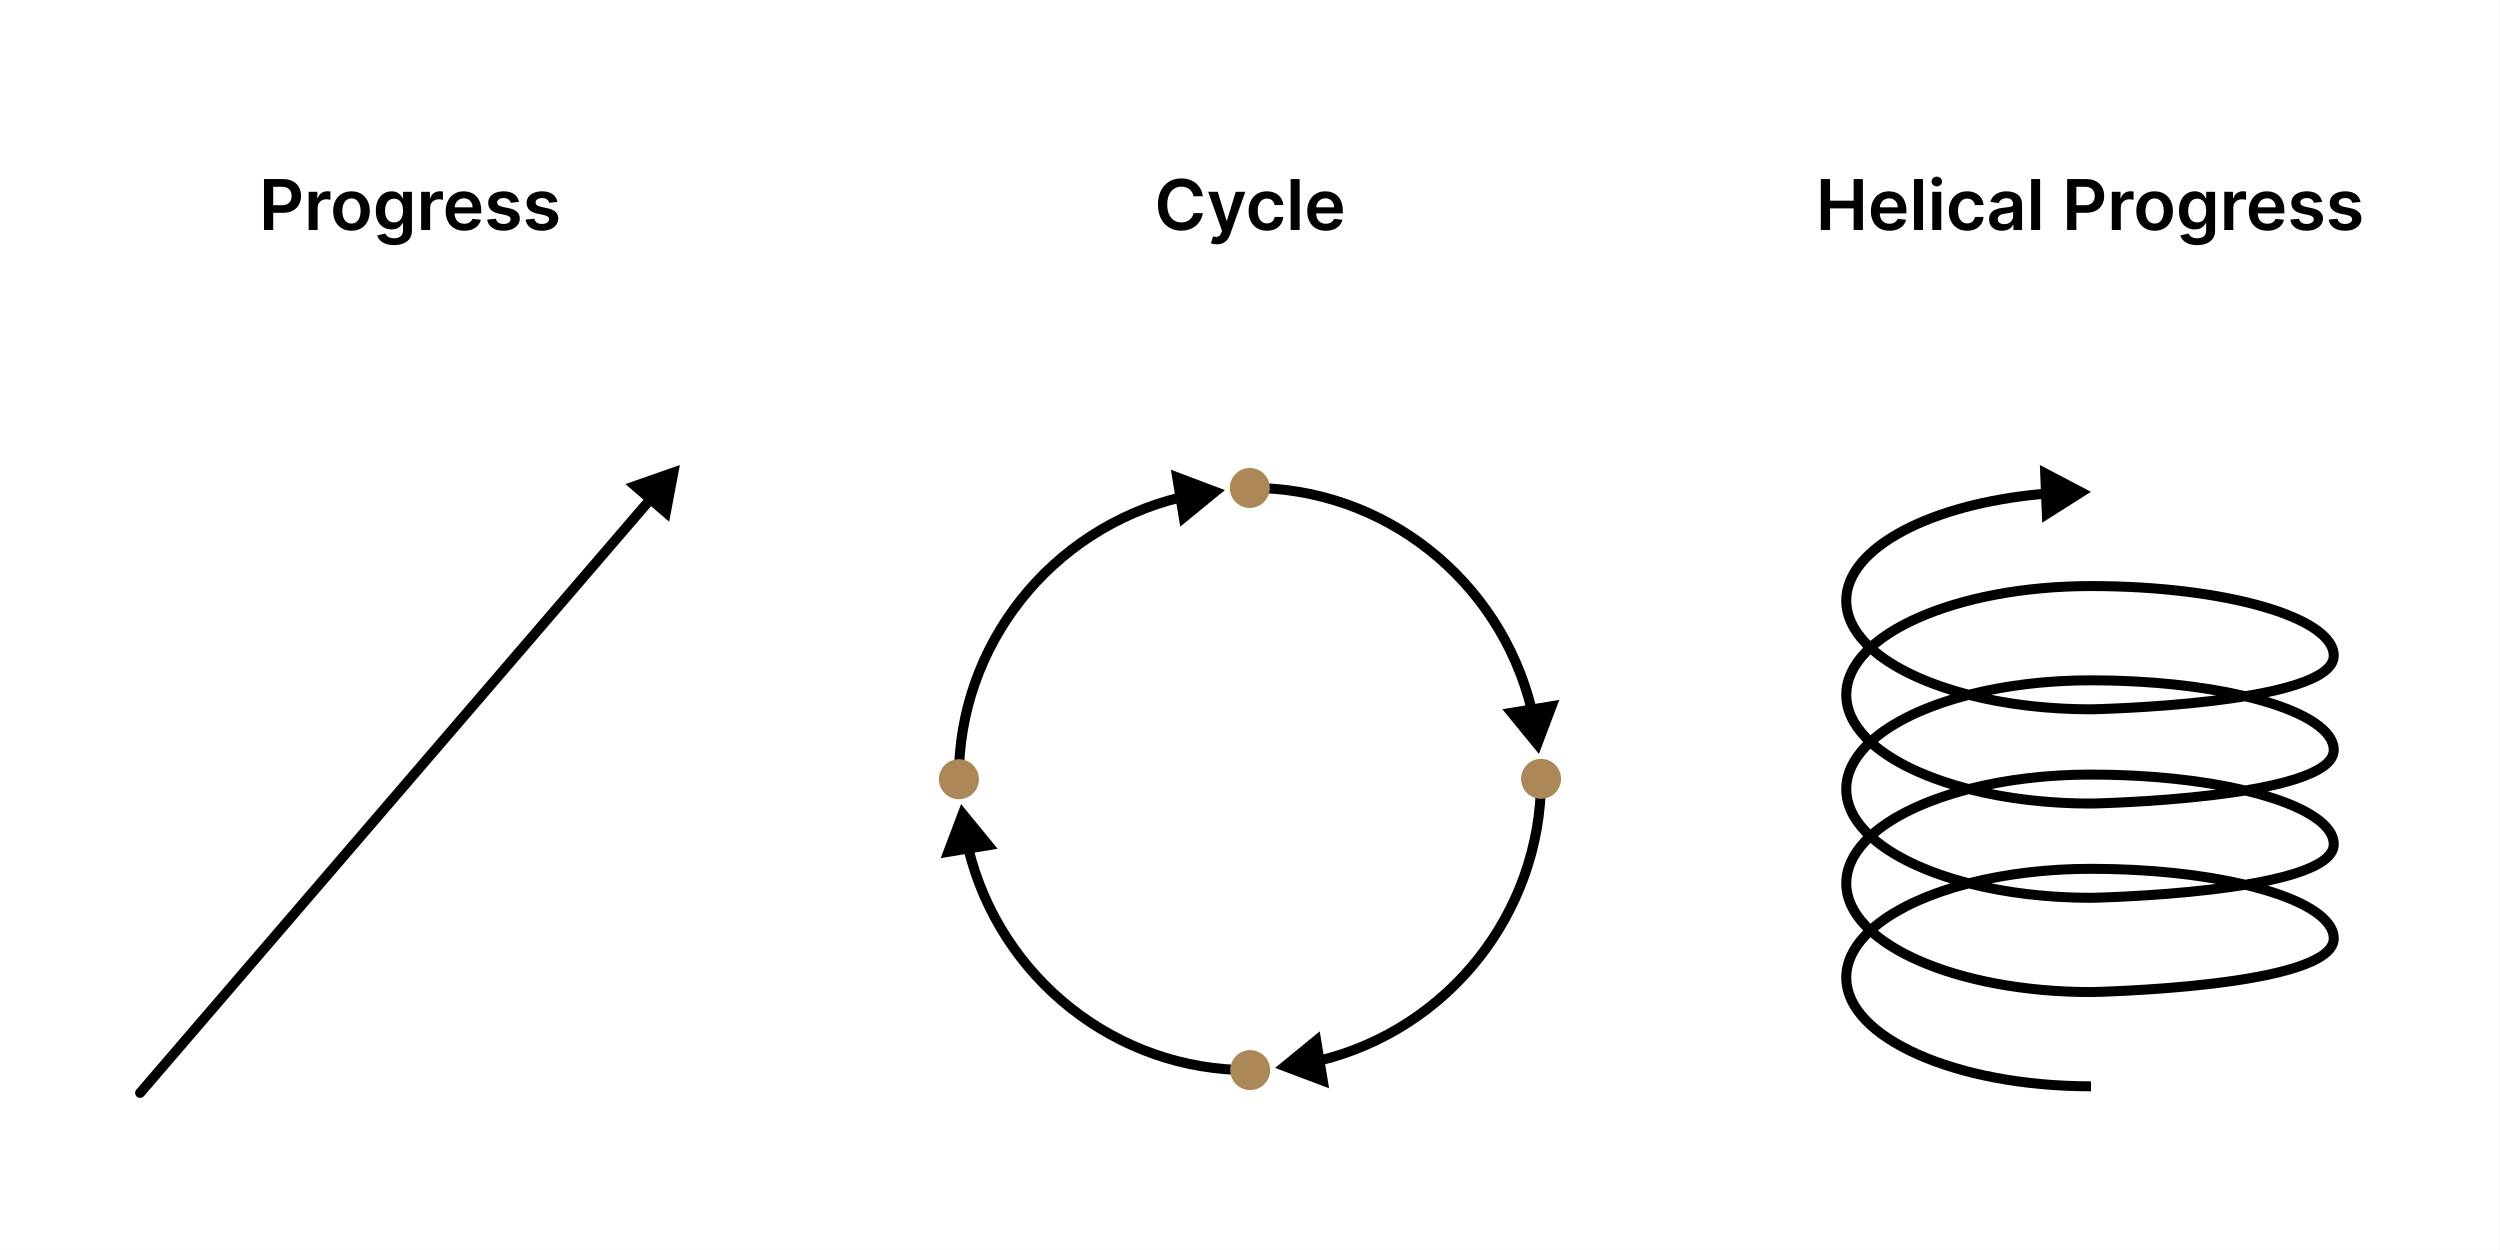 <svg width="500" height="250" viewBox="0 0 500 250" fill="none" xmlns="http://www.w3.org/2000/svg">
<rect x="0" y="0" width="500" height="250" fill="#333333" stroke="none"/>
<g clip-path="url(#clip0_4801_83028)">
<path d="M499.991 0H0V249.996H499.991V0Z" fill="white"/>
<path d="M52.796 46V35.818H56.614C57.397 35.818 58.053 35.964 58.583 36.256C59.117 36.547 59.52 36.949 59.791 37.459C60.066 37.966 60.204 38.543 60.204 39.189C60.204 39.842 60.066 40.422 59.791 40.929C59.516 41.436 59.11 41.836 58.573 42.127C58.036 42.416 57.375 42.56 56.59 42.56H54.059V41.044H56.341C56.798 41.044 57.173 40.964 57.465 40.805C57.756 40.646 57.972 40.427 58.111 40.149C58.254 39.87 58.325 39.55 58.325 39.189C58.325 38.828 58.254 38.51 58.111 38.235C57.972 37.959 57.755 37.746 57.46 37.593C57.168 37.438 56.792 37.36 56.331 37.36H54.641V46H52.796ZM61.727 46V38.364H63.472V39.637H63.551C63.69 39.196 63.929 38.856 64.267 38.617C64.608 38.375 64.998 38.255 65.435 38.255C65.535 38.255 65.646 38.259 65.769 38.269C65.894 38.276 65.999 38.288 66.082 38.304V39.96C66.005 39.933 65.885 39.91 65.719 39.89C65.556 39.867 65.399 39.855 65.246 39.855C64.918 39.855 64.623 39.927 64.362 40.069C64.103 40.208 63.899 40.402 63.75 40.651C63.601 40.899 63.526 41.186 63.526 41.511V46H61.727ZM70.294 46.149C69.548 46.149 68.902 45.985 68.355 45.657C67.808 45.329 67.384 44.87 67.082 44.28C66.784 43.69 66.635 43.001 66.635 42.212C66.635 41.423 66.784 40.732 67.082 40.139C67.384 39.545 67.808 39.085 68.355 38.757C68.902 38.428 69.548 38.264 70.294 38.264C71.04 38.264 71.686 38.428 72.233 38.757C72.78 39.085 73.202 39.545 73.501 40.139C73.802 40.732 73.953 41.423 73.953 42.212C73.953 43.001 73.802 43.69 73.501 44.28C73.202 44.87 72.78 45.329 72.233 45.657C71.686 45.985 71.04 46.149 70.294 46.149ZM70.304 44.708C70.708 44.708 71.046 44.597 71.318 44.374C71.59 44.149 71.792 43.847 71.924 43.47C72.06 43.092 72.128 42.671 72.128 42.207C72.128 41.739 72.06 41.317 71.924 40.939C71.792 40.558 71.59 40.255 71.318 40.029C71.046 39.804 70.708 39.691 70.304 39.691C69.889 39.691 69.545 39.804 69.27 40.029C68.998 40.255 68.794 40.558 68.658 40.939C68.526 41.317 68.459 41.739 68.459 42.207C68.459 42.671 68.526 43.092 68.658 43.47C68.794 43.847 68.998 44.149 69.27 44.374C69.545 44.597 69.889 44.708 70.304 44.708ZM78.802 49.023C78.155 49.023 77.6 48.935 77.136 48.759C76.672 48.587 76.299 48.355 76.017 48.063C75.736 47.772 75.54 47.449 75.431 47.094L77.052 46.701C77.124 46.85 77.231 46.998 77.37 47.144C77.509 47.293 77.696 47.415 77.931 47.512C78.17 47.611 78.47 47.661 78.831 47.661C79.342 47.661 79.764 47.536 80.099 47.288C80.434 47.043 80.601 46.638 80.601 46.075V44.628H80.512C80.419 44.814 80.283 45.004 80.104 45.2C79.928 45.395 79.695 45.559 79.403 45.692C79.115 45.825 78.752 45.891 78.314 45.891C77.728 45.891 77.196 45.753 76.718 45.478C76.244 45.2 75.867 44.785 75.585 44.235C75.306 43.682 75.167 42.989 75.167 42.157C75.167 41.319 75.306 40.611 75.585 40.034C75.867 39.454 76.246 39.015 76.723 38.717C77.201 38.415 77.733 38.264 78.319 38.264C78.767 38.264 79.135 38.341 79.423 38.493C79.715 38.642 79.947 38.823 80.119 39.035C80.291 39.244 80.422 39.441 80.512 39.627H80.611V38.364H82.386V46.124C82.386 46.777 82.23 47.318 81.919 47.745C81.607 48.173 81.181 48.493 80.641 48.705C80.101 48.917 79.488 49.023 78.802 49.023ZM78.816 44.479C79.198 44.479 79.522 44.386 79.791 44.2C80.059 44.015 80.263 43.748 80.402 43.4C80.542 43.052 80.611 42.634 80.611 42.147C80.611 41.667 80.542 41.246 80.402 40.884C80.266 40.523 80.064 40.243 79.796 40.044C79.531 39.842 79.204 39.741 78.816 39.741C78.415 39.741 78.081 39.845 77.812 40.054C77.544 40.263 77.341 40.55 77.206 40.914C77.07 41.276 77.002 41.687 77.002 42.147C77.002 42.614 77.07 43.024 77.206 43.375C77.345 43.723 77.549 43.995 77.817 44.191C78.089 44.383 78.422 44.479 78.816 44.479ZM84.231 46V38.364H85.975V39.637H86.055C86.194 39.196 86.433 38.856 86.771 38.617C87.112 38.375 87.502 38.255 87.939 38.255C88.039 38.255 88.15 38.259 88.272 38.269C88.398 38.276 88.503 38.288 88.586 38.304V39.96C88.509 39.933 88.388 39.91 88.223 39.89C88.06 39.867 87.903 39.855 87.75 39.855C87.422 39.855 87.127 39.927 86.865 40.069C86.607 40.208 86.403 40.402 86.254 40.651C86.105 40.899 86.03 41.186 86.03 41.511V46H84.231ZM92.847 46.149C92.082 46.149 91.421 45.99 90.864 45.672C90.31 45.351 89.884 44.897 89.586 44.31C89.288 43.72 89.139 43.026 89.139 42.227C89.139 41.441 89.288 40.752 89.586 40.159C89.888 39.562 90.309 39.098 90.849 38.767C91.389 38.432 92.024 38.264 92.753 38.264C93.224 38.264 93.668 38.341 94.085 38.493C94.506 38.642 94.878 38.874 95.199 39.189C95.524 39.504 95.779 39.905 95.965 40.392C96.15 40.876 96.243 41.453 96.243 42.122V42.674H89.984V41.461H94.518C94.515 41.116 94.44 40.81 94.294 40.541C94.148 40.27 93.945 40.056 93.683 39.9C93.424 39.744 93.123 39.666 92.778 39.666C92.41 39.666 92.087 39.756 91.808 39.935C91.53 40.111 91.313 40.343 91.157 40.631C91.005 40.916 90.927 41.229 90.924 41.571V42.63C90.924 43.074 91.005 43.455 91.167 43.773C91.329 44.088 91.556 44.33 91.848 44.499C92.14 44.664 92.481 44.747 92.872 44.747C93.134 44.747 93.371 44.711 93.583 44.638C93.795 44.562 93.979 44.451 94.135 44.305C94.291 44.159 94.409 43.978 94.488 43.763L96.168 43.952C96.062 44.396 95.86 44.784 95.562 45.115C95.267 45.443 94.889 45.699 94.428 45.881C93.968 46.06 93.441 46.149 92.847 46.149ZM103.801 40.382L102.16 40.561C102.114 40.396 102.033 40.24 101.917 40.094C101.804 39.948 101.652 39.831 101.459 39.741C101.267 39.651 101.032 39.607 100.753 39.607C100.379 39.607 100.064 39.688 99.809 39.85C99.557 40.013 99.433 40.223 99.436 40.482C99.433 40.704 99.514 40.884 99.68 41.024C99.849 41.163 100.127 41.277 100.515 41.367L101.817 41.645C102.54 41.801 103.077 42.048 103.428 42.386C103.783 42.724 103.962 43.166 103.965 43.713C103.962 44.194 103.821 44.618 103.543 44.986C103.267 45.351 102.885 45.636 102.394 45.841C101.904 46.047 101.34 46.149 100.704 46.149C99.769 46.149 99.017 45.954 98.447 45.563C97.877 45.168 97.537 44.62 97.428 43.917L99.183 43.748C99.262 44.093 99.431 44.353 99.69 44.529C99.948 44.704 100.284 44.792 100.699 44.792C101.126 44.792 101.469 44.704 101.728 44.529C101.99 44.353 102.121 44.136 102.121 43.877C102.121 43.659 102.036 43.478 101.867 43.335C101.701 43.193 101.443 43.084 101.092 43.007L99.789 42.734C99.057 42.581 98.515 42.325 98.163 41.963C97.812 41.599 97.638 41.138 97.641 40.581C97.638 40.111 97.766 39.703 98.024 39.358C98.286 39.01 98.649 38.742 99.113 38.553C99.58 38.361 100.119 38.264 100.729 38.264C101.623 38.264 102.328 38.455 102.842 38.836C103.359 39.217 103.678 39.733 103.801 40.382ZM111.485 40.382L109.844 40.561C109.798 40.396 109.716 40.24 109.6 40.094C109.488 39.948 109.335 39.831 109.143 39.741C108.951 39.651 108.715 39.607 108.437 39.607C108.063 39.607 107.748 39.688 107.492 39.85C107.241 40.013 107.116 40.223 107.12 40.482C107.116 40.704 107.197 40.884 107.363 41.024C107.532 41.163 107.811 41.277 108.198 41.367L109.501 41.645C110.224 41.801 110.76 42.048 111.112 42.386C111.466 42.724 111.645 43.166 111.649 43.713C111.645 44.194 111.505 44.618 111.226 44.986C110.951 45.351 110.568 45.636 110.078 45.841C109.587 46.047 109.024 46.149 108.387 46.149C107.453 46.149 106.7 45.954 106.13 45.563C105.56 45.168 105.22 44.62 105.111 43.917L106.866 43.748C106.946 44.093 107.115 44.353 107.373 44.529C107.632 44.704 107.968 44.792 108.382 44.792C108.81 44.792 109.153 44.704 109.411 44.529C109.673 44.353 109.804 44.136 109.804 43.877C109.804 43.659 109.72 43.478 109.551 43.335C109.385 43.193 109.126 43.084 108.775 43.007L107.473 42.734C106.74 42.581 106.198 42.325 105.847 41.963C105.496 41.599 105.322 41.138 105.325 40.581C105.322 40.111 105.449 39.703 105.708 39.358C105.969 39.01 106.332 38.742 106.796 38.553C107.264 38.361 107.802 38.264 108.412 38.264C109.307 38.264 110.011 38.455 110.525 38.836C111.042 39.217 111.362 39.733 111.485 40.382Z" fill="black"/>
<path d="M27.266 217.93C26.906 218.349 26.954 218.98 27.373 219.34C27.791 219.7 28.423 219.652 28.783 219.233L27.266 217.93ZM135.974 93L125.077 96.82L133.833 104.347L135.974 93ZM28.783 219.233L130.865 100.477L129.348 99.173L27.266 217.93L28.783 219.233Z" fill="black"/>
<path d="M240.565 39.253H238.706C238.653 38.948 238.555 38.678 238.412 38.443C238.27 38.204 238.093 38.002 237.881 37.836C237.668 37.671 237.426 37.546 237.155 37.464C236.886 37.377 236.596 37.334 236.285 37.334C235.731 37.334 235.241 37.473 234.813 37.752C234.385 38.027 234.051 38.431 233.809 38.965C233.567 39.495 233.446 40.143 233.446 40.909C233.446 41.688 233.567 42.344 233.809 42.877C234.054 43.408 234.389 43.809 234.813 44.081C235.241 44.349 235.729 44.483 236.28 44.483C236.585 44.483 236.87 44.444 237.135 44.364C237.403 44.281 237.644 44.16 237.856 44.001C238.071 43.842 238.252 43.647 238.398 43.414C238.547 43.182 238.649 42.917 238.706 42.619L240.565 42.629C240.496 43.113 240.345 43.567 240.113 43.991C239.884 44.415 239.584 44.79 239.213 45.115C238.842 45.436 238.407 45.688 237.91 45.87C237.413 46.049 236.861 46.139 236.255 46.139C235.36 46.139 234.561 45.932 233.858 45.517C233.156 45.103 232.602 44.505 232.198 43.723C231.794 42.941 231.591 42.002 231.591 40.909C231.591 39.812 231.795 38.874 232.203 38.095C232.611 37.313 233.166 36.714 233.868 36.3C234.571 35.886 235.367 35.679 236.255 35.679C236.822 35.679 237.349 35.758 237.836 35.917C238.323 36.076 238.757 36.31 239.138 36.618C239.519 36.923 239.833 37.298 240.078 37.742C240.327 38.183 240.489 38.687 240.565 39.253ZM243.362 48.863C243.116 48.863 242.889 48.843 242.681 48.804C242.475 48.767 242.311 48.724 242.188 48.674L242.606 47.272C242.868 47.349 243.102 47.385 243.307 47.382C243.512 47.379 243.693 47.314 243.849 47.188C244.008 47.065 244.142 46.86 244.252 46.571L244.406 46.159L241.637 38.363H243.546L245.306 44.13H245.385L247.15 38.363H249.064L246.007 46.924C245.864 47.329 245.675 47.675 245.44 47.964C245.204 48.255 244.916 48.477 244.575 48.63C244.237 48.785 243.832 48.863 243.362 48.863ZM253.381 46.149C252.618 46.149 251.964 45.981 251.417 45.647C250.873 45.312 250.454 44.85 250.159 44.26C249.867 43.666 249.722 42.984 249.722 42.211C249.722 41.436 249.871 40.751 250.169 40.158C250.467 39.562 250.888 39.097 251.432 38.766C251.979 38.431 252.625 38.264 253.371 38.264C253.991 38.264 254.539 38.378 255.016 38.607C255.497 38.832 255.88 39.152 256.165 39.566C256.45 39.977 256.612 40.458 256.652 41.008H254.932C254.862 40.64 254.696 40.334 254.435 40.089C254.176 39.84 253.83 39.716 253.396 39.716C253.028 39.716 252.705 39.815 252.426 40.014C252.148 40.209 251.931 40.491 251.775 40.859C251.622 41.227 251.546 41.668 251.546 42.181C251.546 42.702 251.622 43.149 251.775 43.524C251.927 43.895 252.141 44.182 252.416 44.384C252.695 44.583 253.021 44.682 253.396 44.682C253.661 44.682 253.898 44.633 254.107 44.533C254.319 44.43 254.496 44.283 254.638 44.091C254.781 43.898 254.879 43.665 254.932 43.39H256.652C256.609 43.93 256.45 44.409 256.175 44.826C255.9 45.241 255.525 45.566 255.051 45.801C254.577 46.033 254.02 46.149 253.381 46.149ZM259.93 35.818V46H258.13V35.818H259.93ZM265.161 46.149C264.395 46.149 263.734 45.99 263.177 45.672C262.624 45.35 262.198 44.896 261.9 44.309C261.601 43.719 261.452 43.025 261.452 42.226C261.452 41.441 261.601 40.751 261.9 40.158C262.201 39.562 262.622 39.097 263.162 38.766C263.703 38.431 264.337 38.264 265.066 38.264C265.537 38.264 265.981 38.34 266.399 38.493C266.82 38.642 267.191 38.874 267.512 39.189C267.837 39.504 268.092 39.904 268.278 40.392C268.464 40.876 268.556 41.452 268.556 42.122V42.674H262.297V41.461H266.831C266.828 41.116 266.753 40.809 266.608 40.541C266.462 40.269 266.258 40.055 265.996 39.9C265.738 39.744 265.436 39.666 265.091 39.666C264.723 39.666 264.4 39.755 264.122 39.934C263.843 40.11 263.626 40.342 263.471 40.63C263.318 40.915 263.24 41.229 263.237 41.57V42.629C263.237 43.073 263.318 43.454 263.48 43.772C263.643 44.087 263.87 44.329 264.162 44.498C264.453 44.664 264.795 44.747 265.186 44.747C265.448 44.747 265.685 44.71 265.897 44.638C266.109 44.561 266.293 44.45 266.449 44.304C266.604 44.159 266.722 43.978 266.801 43.763L268.482 43.951C268.376 44.395 268.174 44.783 267.875 45.115C267.58 45.443 267.203 45.698 266.742 45.88C266.281 46.059 265.754 46.149 265.161 46.149Z" fill="black"/>
<path d="M190.779 155.804C190.782 156.356 191.232 156.802 191.784 156.799C192.337 156.796 192.782 156.346 192.779 155.793L190.779 155.804ZM244.978 98.02L234.175 93.94L236.043 105.336L244.978 98.02ZM192.779 155.793C192.639 129.496 210.877 106.647 236.332 100.448L235.858 98.505C209.522 104.919 190.634 128.561 190.779 155.804L192.779 155.793Z" fill="black"/>
<path d="M249.998 215.022C250.551 215.019 250.996 214.569 250.993 214.016C250.99 213.464 250.54 213.019 249.988 213.022L249.998 215.022ZM192.215 160.823L188.135 171.625L199.53 169.758L192.215 160.823ZM249.988 213.022C223.69 213.162 200.842 194.923 194.642 169.469L192.699 169.943C199.113 196.278 222.756 215.167 249.998 215.022L249.988 213.022Z" fill="black"/>
<path d="M309.216 155.808C309.216 155.255 308.769 154.807 308.216 154.807C307.664 154.807 307.216 155.254 307.216 155.806L309.216 155.808ZM255.017 213.585L265.822 217.66L263.948 206.266L255.017 213.585ZM307.216 155.806C307.2 182.142 289.01 204.955 263.665 211.153L264.14 213.096C290.37 206.682 309.2 183.073 309.216 155.808L307.216 155.806Z" fill="black"/>
<path d="M249.999 96.584C249.446 96.587 249.001 97.037 249.004 97.589C249.007 98.141 249.457 98.587 250.009 98.584L249.999 96.584ZM307.782 150.782L311.862 139.98L300.467 141.848L307.782 150.782ZM250.009 98.584C276.307 98.444 299.155 116.682 305.354 142.136L307.298 141.663C300.884 115.327 277.241 96.439 249.999 96.584L250.009 98.584Z" fill="black"/>
<path d="M308.556 159.753C310.757 159.561 312.386 157.622 312.195 155.421C312.004 153.221 310.065 151.591 307.864 151.783C305.663 151.974 304.034 153.913 304.225 156.114C304.416 158.315 306.356 159.944 308.556 159.753Z" fill="#AC8858"/>
<path d="M250.38 218.007C252.581 217.815 254.21 215.876 254.019 213.675C253.828 211.474 251.888 209.845 249.688 210.037C247.487 210.228 245.858 212.167 246.049 214.368C246.24 216.569 248.179 218.198 250.38 218.007Z" fill="#AC8858"/>
<path d="M192.126 159.831C194.327 159.64 195.956 157.7 195.765 155.5C195.574 153.299 193.635 151.67 191.434 151.861C189.233 152.052 187.604 153.991 187.795 156.192C187.986 158.393 189.925 160.022 192.126 159.831Z" fill="#AC8858"/>
<path d="M250.302 101.577C252.503 101.386 254.132 99.447 253.941 97.246C253.75 95.045 251.811 93.416 249.61 93.607C247.409 93.798 245.78 95.737 245.971 97.938C246.162 100.139 248.102 101.768 250.302 101.577Z" fill="#AC8858"/>
<path d="M364.166 46V35.818H366.011V40.129H370.729V35.818H372.578V46H370.729V41.675H366.011V46H364.166ZM377.885 46.149C377.12 46.149 376.459 45.99 375.902 45.672C375.348 45.351 374.922 44.897 374.624 44.31C374.326 43.72 374.177 43.026 374.177 42.227C374.177 41.441 374.326 40.752 374.624 40.159C374.926 39.562 375.347 39.098 375.887 38.767C376.427 38.432 377.062 38.264 377.791 38.264C378.262 38.264 378.706 38.341 379.123 38.493C379.544 38.642 379.916 38.874 380.237 39.189C380.562 39.504 380.817 39.905 381.003 40.392C381.188 40.876 381.281 41.453 381.281 42.122V42.674H375.022V41.461H379.556C379.553 41.116 379.478 40.81 379.332 40.541C379.186 40.27 378.983 40.056 378.721 39.9C378.462 39.744 378.161 39.666 377.816 39.666C377.448 39.666 377.125 39.756 376.846 39.935C376.568 40.111 376.351 40.343 376.195 40.631C376.043 40.916 375.965 41.229 375.961 41.571V42.63C375.961 43.074 376.043 43.455 376.205 43.773C376.367 44.088 376.595 44.33 376.886 44.499C377.178 44.664 377.519 44.747 377.91 44.747C378.172 44.747 378.409 44.711 378.621 44.638C378.833 44.562 379.017 44.451 379.173 44.305C379.329 44.159 379.447 43.978 379.526 43.763L381.206 43.952C381.1 44.396 380.898 44.784 380.6 45.115C380.305 45.443 379.927 45.699 379.466 45.881C379.006 46.06 378.479 46.149 377.885 46.149ZM384.603 35.818V46H382.804V35.818H384.603ZM386.454 46V38.364H388.254V46H386.454ZM387.359 37.28C387.074 37.28 386.829 37.186 386.623 36.997C386.418 36.804 386.315 36.574 386.315 36.306C386.315 36.034 386.418 35.803 386.623 35.614C386.829 35.422 387.074 35.326 387.359 35.326C387.647 35.326 387.892 35.422 388.095 35.614C388.3 35.803 388.403 36.034 388.403 36.306C388.403 36.574 388.3 36.804 388.095 36.997C387.892 37.186 387.647 37.28 387.359 37.28ZM393.435 46.149C392.673 46.149 392.018 45.982 391.472 45.647C390.928 45.312 390.509 44.85 390.214 44.26C389.922 43.667 389.776 42.984 389.776 42.212C389.776 41.436 389.925 40.752 390.224 40.159C390.522 39.562 390.943 39.098 391.487 38.767C392.033 38.432 392.68 38.264 393.425 38.264C394.045 38.264 394.594 38.379 395.071 38.607C395.552 38.833 395.934 39.153 396.219 39.567C396.504 39.978 396.667 40.459 396.707 41.009H394.987C394.917 40.641 394.751 40.334 394.489 40.089C394.231 39.84 393.884 39.716 393.45 39.716C393.082 39.716 392.759 39.816 392.481 40.014C392.202 40.21 391.985 40.492 391.83 40.86C391.677 41.227 391.601 41.668 391.601 42.182C391.601 42.702 391.677 43.15 391.83 43.524C391.982 43.896 392.196 44.182 392.471 44.384C392.749 44.583 393.076 44.683 393.45 44.683C393.715 44.683 393.952 44.633 394.161 44.534C394.373 44.431 394.551 44.283 394.693 44.091C394.836 43.899 394.933 43.665 394.987 43.39H396.707C396.664 43.93 396.504 44.409 396.229 44.827C395.954 45.241 395.58 45.566 395.106 45.801C394.632 46.033 394.075 46.149 393.435 46.149ZM400.382 46.154C399.898 46.154 399.462 46.068 399.074 45.896C398.69 45.72 398.385 45.462 398.16 45.12C397.938 44.779 397.827 44.358 397.827 43.857C397.827 43.427 397.906 43.07 398.065 42.789C398.224 42.507 398.441 42.281 398.716 42.112C398.992 41.943 399.301 41.816 399.646 41.73C399.994 41.64 400.354 41.575 400.725 41.536C401.172 41.489 401.535 41.448 401.814 41.411C402.092 41.372 402.294 41.312 402.42 41.232C402.55 41.15 402.614 41.022 402.614 40.85V40.82C402.614 40.445 402.503 40.155 402.281 39.95C402.059 39.744 401.739 39.642 401.322 39.642C400.881 39.642 400.531 39.738 400.273 39.93C400.017 40.122 399.845 40.349 399.756 40.611L398.075 40.372C398.208 39.908 398.426 39.521 398.731 39.209C399.036 38.894 399.409 38.659 399.85 38.503C400.291 38.344 400.778 38.264 401.312 38.264C401.68 38.264 402.046 38.307 402.41 38.394C402.775 38.48 403.108 38.622 403.41 38.821C403.711 39.017 403.953 39.284 404.135 39.622C404.321 39.96 404.414 40.382 404.414 40.889V46H402.684V44.951H402.624C402.515 45.163 402.361 45.362 402.162 45.548C401.966 45.73 401.719 45.878 401.421 45.99C401.126 46.1 400.78 46.154 400.382 46.154ZM400.849 44.832C401.211 44.832 401.524 44.761 401.789 44.618C402.054 44.472 402.258 44.28 402.4 44.041C402.546 43.803 402.619 43.543 402.619 43.261V42.361C402.563 42.407 402.467 42.45 402.331 42.49C402.198 42.53 402.049 42.565 401.883 42.595C401.718 42.624 401.554 42.651 401.391 42.674C401.229 42.697 401.088 42.717 400.969 42.734C400.7 42.77 400.46 42.83 400.248 42.913C400.036 42.996 399.868 43.112 399.746 43.261C399.623 43.407 399.562 43.596 399.562 43.828C399.562 44.159 399.683 44.409 399.925 44.578C400.166 44.747 400.475 44.832 400.849 44.832ZM408.023 35.818V46H406.224V35.818H408.023ZM413.426 46V35.818H417.244C418.027 35.818 418.683 35.964 419.213 36.256C419.747 36.547 420.149 36.949 420.421 37.459C420.696 37.966 420.834 38.543 420.834 39.189C420.834 39.842 420.696 40.422 420.421 40.929C420.146 41.436 419.74 41.836 419.203 42.127C418.666 42.416 418.005 42.56 417.219 42.56H414.689V41.044H416.971C417.428 41.044 417.803 40.964 418.094 40.805C418.386 40.646 418.602 40.427 418.741 40.149C418.883 39.87 418.955 39.55 418.955 39.189C418.955 38.828 418.883 38.51 418.741 38.235C418.602 37.959 418.384 37.746 418.089 37.593C417.798 37.438 417.422 37.36 416.961 37.36H415.271V46H413.426ZM422.356 46V38.364H424.101V39.637H424.181C424.32 39.196 424.559 38.856 424.897 38.617C425.238 38.375 425.628 38.255 426.065 38.255C426.165 38.255 426.276 38.259 426.398 38.269C426.524 38.276 426.629 38.288 426.711 38.304V39.96C426.635 39.933 426.514 39.91 426.349 39.89C426.186 39.867 426.029 39.855 425.876 39.855C425.548 39.855 425.253 39.927 424.991 40.069C424.733 40.208 424.529 40.402 424.38 40.651C424.231 40.899 424.156 41.186 424.156 41.511V46H422.356ZM430.924 46.149C430.178 46.149 429.532 45.985 428.985 45.657C428.438 45.329 428.014 44.87 427.712 44.28C427.414 43.69 427.265 43.001 427.265 42.212C427.265 41.423 427.414 40.732 427.712 40.139C428.014 39.545 428.438 39.085 428.985 38.757C429.532 38.428 430.178 38.264 430.924 38.264C431.669 38.264 432.316 38.428 432.863 38.757C433.409 39.085 433.832 39.545 434.13 40.139C434.432 40.732 434.583 41.423 434.583 42.212C434.583 43.001 434.432 43.69 434.13 44.28C433.832 44.87 433.409 45.329 432.863 45.657C432.316 45.985 431.669 46.149 430.924 46.149ZM430.934 44.708C431.338 44.708 431.676 44.597 431.948 44.374C432.22 44.149 432.422 43.847 432.554 43.47C432.69 43.092 432.758 42.671 432.758 42.207C432.758 41.739 432.69 41.317 432.554 40.939C432.422 40.558 432.22 40.255 431.948 40.029C431.676 39.804 431.338 39.691 430.934 39.691C430.519 39.691 430.175 39.804 429.9 40.029C429.628 40.255 429.424 40.558 429.288 40.939C429.155 41.317 429.089 41.739 429.089 42.207C429.089 42.671 429.155 43.092 429.288 43.47C429.424 43.847 429.628 44.149 429.9 44.374C430.175 44.597 430.519 44.708 430.934 44.708ZM439.431 49.023C438.785 49.023 438.23 48.935 437.766 48.759C437.302 48.587 436.929 48.355 436.647 48.063C436.365 47.772 436.17 47.449 436.061 47.094L437.681 46.701C437.754 46.85 437.86 46.998 437.999 47.144C438.139 47.293 438.326 47.415 438.561 47.512C438.8 47.611 439.1 47.661 439.461 47.661C439.972 47.661 440.394 47.536 440.729 47.288C441.064 47.043 441.231 46.638 441.231 46.075V44.628H441.142C441.049 44.814 440.913 45.004 440.734 45.2C440.558 45.395 440.325 45.559 440.033 45.692C439.744 45.825 439.382 45.891 438.944 45.891C438.357 45.891 437.825 45.753 437.348 45.478C436.874 45.2 436.496 44.785 436.215 44.235C435.936 43.682 435.797 42.989 435.797 42.157C435.797 41.319 435.936 40.611 436.215 40.034C436.496 39.454 436.876 39.015 437.353 38.717C437.83 38.415 438.362 38.264 438.949 38.264C439.396 38.264 439.764 38.341 440.053 38.493C440.344 38.642 440.576 38.823 440.749 39.035C440.921 39.244 441.052 39.441 441.142 39.627H441.241V38.364H443.016V46.124C443.016 46.777 442.86 47.318 442.548 47.745C442.237 48.173 441.811 48.493 441.271 48.705C440.731 48.917 440.117 49.023 439.431 49.023ZM439.446 44.479C439.827 44.479 440.152 44.386 440.421 44.2C440.689 44.015 440.893 43.748 441.032 43.4C441.171 43.052 441.241 42.634 441.241 42.147C441.241 41.667 441.171 41.246 441.032 40.884C440.896 40.523 440.694 40.243 440.426 40.044C440.16 39.842 439.834 39.741 439.446 39.741C439.045 39.741 438.71 39.845 438.442 40.054C438.173 40.263 437.971 40.55 437.835 40.914C437.7 41.276 437.632 41.687 437.632 42.147C437.632 42.614 437.7 43.024 437.835 43.375C437.975 43.723 438.178 43.995 438.447 44.191C438.719 44.383 439.052 44.479 439.446 44.479ZM444.86 46V38.364H446.605V39.637H446.685C446.824 39.196 447.063 38.856 447.401 38.617C447.742 38.375 448.132 38.255 448.569 38.255C448.669 38.255 448.78 38.259 448.902 38.269C449.028 38.276 449.133 38.288 449.215 38.304V39.96C449.139 39.933 449.018 39.91 448.852 39.89C448.69 39.867 448.533 39.855 448.38 39.855C448.052 39.855 447.757 39.927 447.495 40.069C447.237 40.208 447.033 40.402 446.884 40.651C446.735 40.899 446.66 41.186 446.66 41.511V46H444.86ZM453.477 46.149C452.712 46.149 452.05 45.99 451.494 45.672C450.94 45.351 450.514 44.897 450.216 44.31C449.918 43.72 449.768 43.026 449.768 42.227C449.768 41.441 449.918 40.752 450.216 40.159C450.518 39.562 450.938 39.098 451.479 38.767C452.019 38.432 452.654 38.264 453.383 38.264C453.853 38.264 454.298 38.341 454.715 38.493C455.136 38.642 455.507 38.874 455.829 39.189C456.154 39.504 456.409 39.905 456.594 40.392C456.78 40.876 456.873 41.453 456.873 42.122V42.674H450.614V41.461H455.148C455.144 41.116 455.07 40.81 454.924 40.541C454.778 40.27 454.574 40.056 454.312 39.9C454.054 39.744 453.752 39.666 453.408 39.666C453.04 39.666 452.717 39.756 452.438 39.935C452.16 40.111 451.943 40.343 451.787 40.631C451.634 40.916 451.557 41.229 451.553 41.571V42.63C451.553 43.074 451.634 43.455 451.797 43.773C451.959 44.088 452.186 44.33 452.478 44.499C452.77 44.664 453.111 44.747 453.502 44.747C453.764 44.747 454.001 44.711 454.213 44.638C454.425 44.562 454.609 44.451 454.765 44.305C454.921 44.159 455.038 43.978 455.118 43.763L456.798 43.952C456.692 44.396 456.49 44.784 456.192 45.115C455.897 45.443 455.519 45.699 455.058 45.881C454.598 46.06 454.071 46.149 453.477 46.149ZM464.431 40.382L462.79 40.561C462.744 40.396 462.663 40.24 462.547 40.094C462.434 39.948 462.282 39.831 462.089 39.741C461.897 39.651 461.662 39.607 461.383 39.607C461.009 39.607 460.694 39.688 460.439 39.85C460.187 40.013 460.063 40.223 460.066 40.482C460.063 40.704 460.144 40.884 460.309 41.024C460.479 41.163 460.757 41.277 461.145 41.367L462.447 41.645C463.17 41.801 463.707 42.048 464.058 42.386C464.413 42.724 464.592 43.166 464.595 43.713C464.592 44.194 464.451 44.618 464.172 44.986C463.897 45.351 463.515 45.636 463.024 45.841C462.533 46.047 461.97 46.149 461.334 46.149C460.399 46.149 459.647 45.954 459.077 45.563C458.506 45.168 458.167 44.62 458.057 43.917L459.812 43.748C459.892 44.093 460.061 44.353 460.319 44.529C460.578 44.704 460.914 44.792 461.329 44.792C461.756 44.792 462.099 44.704 462.358 44.529C462.62 44.353 462.751 44.136 462.751 43.877C462.751 43.659 462.666 43.478 462.497 43.335C462.331 43.193 462.073 43.084 461.721 43.007L460.419 42.734C459.686 42.581 459.144 42.325 458.793 41.963C458.442 41.599 458.268 41.138 458.271 40.581C458.268 40.111 458.395 39.703 458.654 39.358C458.916 39.01 459.279 38.742 459.743 38.553C460.21 38.361 460.749 38.264 461.358 38.264C462.253 38.264 462.958 38.455 463.471 38.836C463.988 39.217 464.308 39.733 464.431 40.382ZM472.115 40.382L470.474 40.561C470.427 40.396 470.346 40.24 470.23 40.094C470.118 39.948 469.965 39.831 469.773 39.741C469.581 39.651 469.345 39.607 469.067 39.607C468.692 39.607 468.378 39.688 468.122 39.85C467.87 40.013 467.746 40.223 467.749 40.482C467.746 40.704 467.827 40.884 467.993 41.024C468.162 41.163 468.441 41.277 468.828 41.367L470.131 41.645C470.853 41.801 471.39 42.048 471.742 42.386C472.096 42.724 472.275 43.166 472.279 43.713C472.275 44.194 472.134 44.618 471.856 44.986C471.581 45.351 471.198 45.636 470.708 45.841C470.217 46.047 469.654 46.149 469.017 46.149C468.083 46.149 467.33 45.954 466.76 45.563C466.19 45.168 465.85 44.62 465.741 43.917L467.496 43.748C467.575 44.093 467.744 44.353 468.003 44.529C468.262 44.704 468.598 44.792 469.012 44.792C469.44 44.792 469.783 44.704 470.041 44.529C470.303 44.353 470.434 44.136 470.434 43.877C470.434 43.659 470.35 43.478 470.181 43.335C470.015 43.193 469.756 43.084 469.405 43.007L468.102 42.734C467.37 42.581 466.828 42.325 466.477 41.963C466.125 41.599 465.951 41.138 465.955 40.581C465.951 40.111 466.079 39.703 466.338 39.358C466.599 39.01 466.962 38.742 467.426 38.553C467.894 38.361 468.432 38.264 469.042 38.264C469.937 38.264 470.641 38.455 471.155 38.836C471.672 39.217 471.992 39.733 472.115 40.382Z" fill="black"/>
<path fill-rule="evenodd" clip-rule="evenodd" d="M418.196 98.362L407.969 93L408.165 97.815C397.096 98.829 387.327 101.494 380.233 105.247C372.997 109.075 368.25 114.21 368.25 120.112C368.25 123.441 369.772 126.537 372.372 129.268C372.458 129.358 372.545 129.448 372.633 129.538C372.545 129.627 372.458 129.717 372.372 129.807C369.772 132.539 368.25 135.634 368.25 138.963C368.25 142.291 369.772 145.387 372.372 148.119C372.458 148.209 372.545 148.299 372.633 148.388C372.545 148.478 372.458 148.567 372.372 148.658C369.772 151.389 368.25 154.485 368.25 157.813C368.25 161.142 369.772 164.238 372.372 166.969C372.458 167.059 372.545 167.149 372.633 167.239C372.545 167.328 372.458 167.418 372.372 167.508C369.772 170.24 368.25 173.335 368.25 176.664C368.25 179.992 369.772 183.088 372.372 185.82C372.458 185.91 372.545 186 372.633 186.089C372.545 186.179 372.458 186.268 372.372 186.359C369.772 189.09 368.25 192.186 368.25 195.514C368.25 198.843 369.772 201.939 372.372 204.67C374.967 207.396 378.675 209.806 383.18 211.808C392.193 215.813 404.573 218.265 418.196 218.265V216.265C404.786 216.265 392.694 213.848 383.992 209.981C379.64 208.046 376.179 205.769 373.821 203.291C371.467 200.818 370.25 198.192 370.25 195.514C370.25 192.837 371.467 190.21 373.821 187.738C373.912 187.642 374.005 187.546 374.1 187.451C376.516 189.514 379.595 191.365 383.18 192.958C392.193 196.963 404.573 199.414 418.196 199.414V198.414C418.215 199.414 418.216 199.414 418.216 199.414H418.217H418.224H418.252L418.357 199.411C418.45 199.409 418.588 199.406 418.767 199.401C419.125 199.392 419.649 199.377 420.316 199.355C421.649 199.31 423.552 199.236 425.835 199.115C430.399 198.875 436.493 198.452 442.592 197.721C448.678 196.992 454.824 195.949 459.469 194.456C461.786 193.712 463.798 192.834 465.25 191.781C466.695 190.734 467.75 189.388 467.75 187.701C467.75 185.293 466.057 183.209 463.528 181.485C461.102 179.831 457.703 178.363 453.59 177.124C455.71 176.678 457.699 176.175 459.469 175.606C461.786 174.861 463.798 173.983 465.25 172.931C466.695 171.884 467.75 170.537 467.75 168.85C467.75 166.443 466.057 164.359 463.528 162.635C461.102 160.981 457.703 159.512 453.59 158.274C455.71 157.828 457.699 157.324 459.469 156.755C461.786 156.01 463.798 155.133 465.25 154.08C466.695 153.033 467.75 151.687 467.75 150C467.75 147.592 466.057 145.508 463.528 143.784C461.102 142.13 457.704 140.662 453.59 139.423C455.71 138.977 457.699 138.474 459.469 137.905C461.786 137.16 463.798 136.282 465.25 135.23C466.695 134.183 467.75 132.836 467.75 131.149C467.75 128.742 466.057 126.658 463.528 124.934C460.965 123.187 457.317 121.646 452.888 120.365C444.015 117.8 431.778 116.212 418.196 116.212C404.573 116.212 392.193 118.664 383.18 122.669C379.595 124.262 376.516 126.113 374.1 128.176C374.005 128.081 373.912 127.985 373.821 127.889C371.467 125.416 370.25 122.79 370.25 120.112C370.25 115.367 374.111 110.748 381.168 107.015C387.948 103.428 397.407 100.82 408.247 99.816L408.439 104.537L418.196 98.362ZM374.1 130.899C374.005 130.994 373.912 131.09 373.821 131.186C371.467 133.659 370.25 136.285 370.25 138.963C370.25 141.641 371.467 144.267 373.821 146.74C373.912 146.836 374.005 146.931 374.1 147.027C376.516 144.963 379.595 143.112 383.18 141.519C385.3 140.577 387.606 139.721 390.071 138.963C387.606 138.204 385.3 137.348 383.18 136.406C379.595 134.813 376.516 132.962 374.1 130.899ZM393.762 137.93C390.179 136.999 386.897 135.869 383.992 134.579C380.624 133.082 377.79 131.379 375.587 129.538C377.79 127.696 380.624 125.993 383.992 124.497C392.694 120.63 404.786 118.212 418.196 118.212C431.645 118.212 443.686 119.787 452.332 122.287C456.662 123.539 460.084 125.007 462.401 126.586C464.753 128.189 465.75 129.751 465.75 131.149C465.75 131.91 465.288 132.733 464.077 133.61C462.874 134.482 461.093 135.282 458.857 136.001C456.081 136.893 452.711 137.627 449.102 138.229C440.675 136.249 429.938 135.063 418.196 135.063C409.33 135.063 400.99 136.101 393.762 137.93ZM393.762 139.995C390.179 140.927 386.897 142.056 383.992 143.347C380.624 144.844 377.79 146.546 375.587 148.388C377.79 150.23 380.624 151.932 383.992 153.429C386.897 154.72 390.179 155.849 393.763 156.781C400.99 154.952 409.33 153.913 418.196 153.913C429.938 153.913 440.675 155.1 449.101 157.079C452.711 156.477 456.081 155.743 458.857 154.851C461.093 154.132 462.874 153.332 464.077 152.461C465.288 151.583 465.75 150.76 465.75 150C465.75 148.601 464.753 147.04 462.401 145.437C460.084 143.857 456.662 142.389 452.332 141.137C451.281 140.833 450.179 140.543 449.031 140.267C446.924 140.612 444.754 140.91 442.592 141.169C436.493 141.901 430.399 142.324 425.835 142.564C423.552 142.684 421.649 142.759 420.316 142.803C419.649 142.826 419.125 142.841 418.767 142.85C418.588 142.854 418.45 142.858 418.357 142.86L418.252 142.862L418.224 142.863H418.217H418.216C418.216 142.863 418.215 142.863 418.196 141.863V142.863C409.33 142.863 400.99 141.825 393.762 139.995ZM418.184 140.863C411.067 140.862 404.322 140.181 398.258 138.963C404.326 137.744 411.075 137.063 418.196 137.063C427.42 137.063 435.982 137.803 443.24 139.075C442.945 139.112 442.649 139.148 442.354 139.184C436.315 139.908 430.269 140.328 425.73 140.567C423.461 140.686 421.571 140.76 420.249 140.805C419.588 140.827 419.069 140.841 418.715 140.85C418.612 140.853 418.523 140.855 418.448 140.857C418.396 140.858 418.35 140.859 418.313 140.86L418.21 140.862L418.185 140.863H418.184ZM383.18 160.37C385.3 159.428 387.606 158.572 390.071 157.813C387.606 157.055 385.3 156.199 383.18 155.257C379.595 153.664 376.516 151.813 374.1 149.75C374.005 149.845 373.912 149.941 373.821 150.036C371.467 152.509 370.25 155.136 370.25 157.813C370.25 160.491 371.467 163.117 373.821 165.59C373.912 165.686 374.005 165.782 374.1 165.877C376.516 163.814 379.595 161.963 383.18 160.37ZM418.196 161.713C409.33 161.713 400.99 160.675 393.763 158.846C390.179 159.778 386.897 160.907 383.992 162.198C380.624 163.694 377.79 165.397 375.587 167.239C377.79 169.08 380.624 170.783 383.992 172.279C386.897 173.57 390.179 174.7 393.763 175.631C400.99 173.802 409.33 172.764 418.196 172.764C429.938 172.764 440.675 173.95 449.102 175.93C452.711 175.328 456.081 174.594 458.857 173.702C461.093 172.983 462.874 172.183 464.077 171.311C465.288 170.434 465.75 169.611 465.75 168.85C465.75 167.452 464.753 165.89 462.401 164.287C460.084 162.708 456.662 161.24 452.332 159.988C451.281 159.684 450.179 159.393 449.031 159.118C446.924 159.462 444.754 159.761 442.592 160.02C436.493 160.751 430.399 161.174 425.835 161.414C423.552 161.535 421.649 161.609 420.316 161.654C419.649 161.676 419.125 161.691 418.767 161.7C418.588 161.705 418.45 161.708 418.357 161.71L418.252 161.712L418.224 161.713H418.217H418.216C418.216 161.713 418.215 161.713 418.196 160.713V161.713ZM398.258 157.813C404.322 159.031 411.067 159.713 418.183 159.713H418.185H418.21L418.313 159.711C418.403 159.709 418.539 159.706 418.715 159.701C419.069 159.692 419.588 159.677 420.249 159.655C421.571 159.611 423.461 159.537 425.73 159.417C430.269 159.178 436.315 158.758 442.354 158.034C442.649 157.999 442.945 157.963 443.24 157.926C435.982 156.654 427.42 155.913 418.196 155.913C411.075 155.913 404.326 156.595 398.258 157.813ZM390.071 176.664C387.606 177.422 385.3 178.278 383.18 179.221C379.595 180.813 376.516 182.664 374.1 184.728C374.005 184.632 373.912 184.537 373.821 184.441C371.467 181.968 370.25 179.342 370.25 176.664C370.25 173.986 371.467 171.36 373.821 168.887C373.912 168.791 374.005 168.695 374.1 168.6C376.516 170.663 379.595 172.514 383.18 174.107C385.3 175.049 387.606 175.905 390.071 176.664ZM393.763 177.696C400.99 179.525 409.33 180.564 418.196 180.564V179.564C418.215 180.564 418.216 180.564 418.216 180.564H418.217H418.224L418.252 180.563L418.357 180.561C418.45 180.559 418.588 180.555 418.767 180.551C419.125 180.542 419.649 180.527 420.316 180.504C421.649 180.46 423.552 180.385 425.835 180.265C430.399 180.025 436.493 179.602 442.592 178.87C444.754 178.611 446.924 178.313 449.031 177.968C450.179 178.244 451.281 178.534 452.332 178.838C456.662 180.09 460.084 181.558 462.401 183.138C464.753 184.741 465.75 186.302 465.75 187.701C465.75 188.461 465.288 189.284 464.077 190.162C462.874 191.033 461.093 191.834 458.857 192.552C454.399 193.985 448.406 195.01 442.354 195.735C436.315 196.459 430.269 196.879 425.73 197.118C423.461 197.238 421.571 197.312 420.249 197.356C419.588 197.378 419.069 197.393 418.715 197.402C418.539 197.407 418.403 197.41 418.313 197.412L418.21 197.414H418.186C404.78 197.413 392.692 194.996 383.992 191.13C380.624 189.633 377.79 187.931 375.587 186.089C377.79 184.247 380.624 182.545 383.992 181.048C386.897 179.757 390.179 178.628 393.763 177.696ZM418.187 178.564C411.069 178.563 404.323 177.882 398.258 176.664C404.326 175.445 411.075 174.764 418.196 174.764C427.42 174.764 435.982 175.504 443.24 176.776C442.945 176.813 442.649 176.849 442.354 176.885C436.315 177.609 430.269 178.029 425.73 178.268C423.461 178.387 421.571 178.461 420.249 178.506C419.588 178.528 419.069 178.542 418.715 178.551L418.548 178.556L418.313 178.561L418.21 178.563L418.187 178.564Z" fill="black"/>
</g>
<defs>
<clipPath id="clip0_4801_83028">
<rect width="500" height="250" fill="white"/>
</clipPath>
</defs>
</svg>
